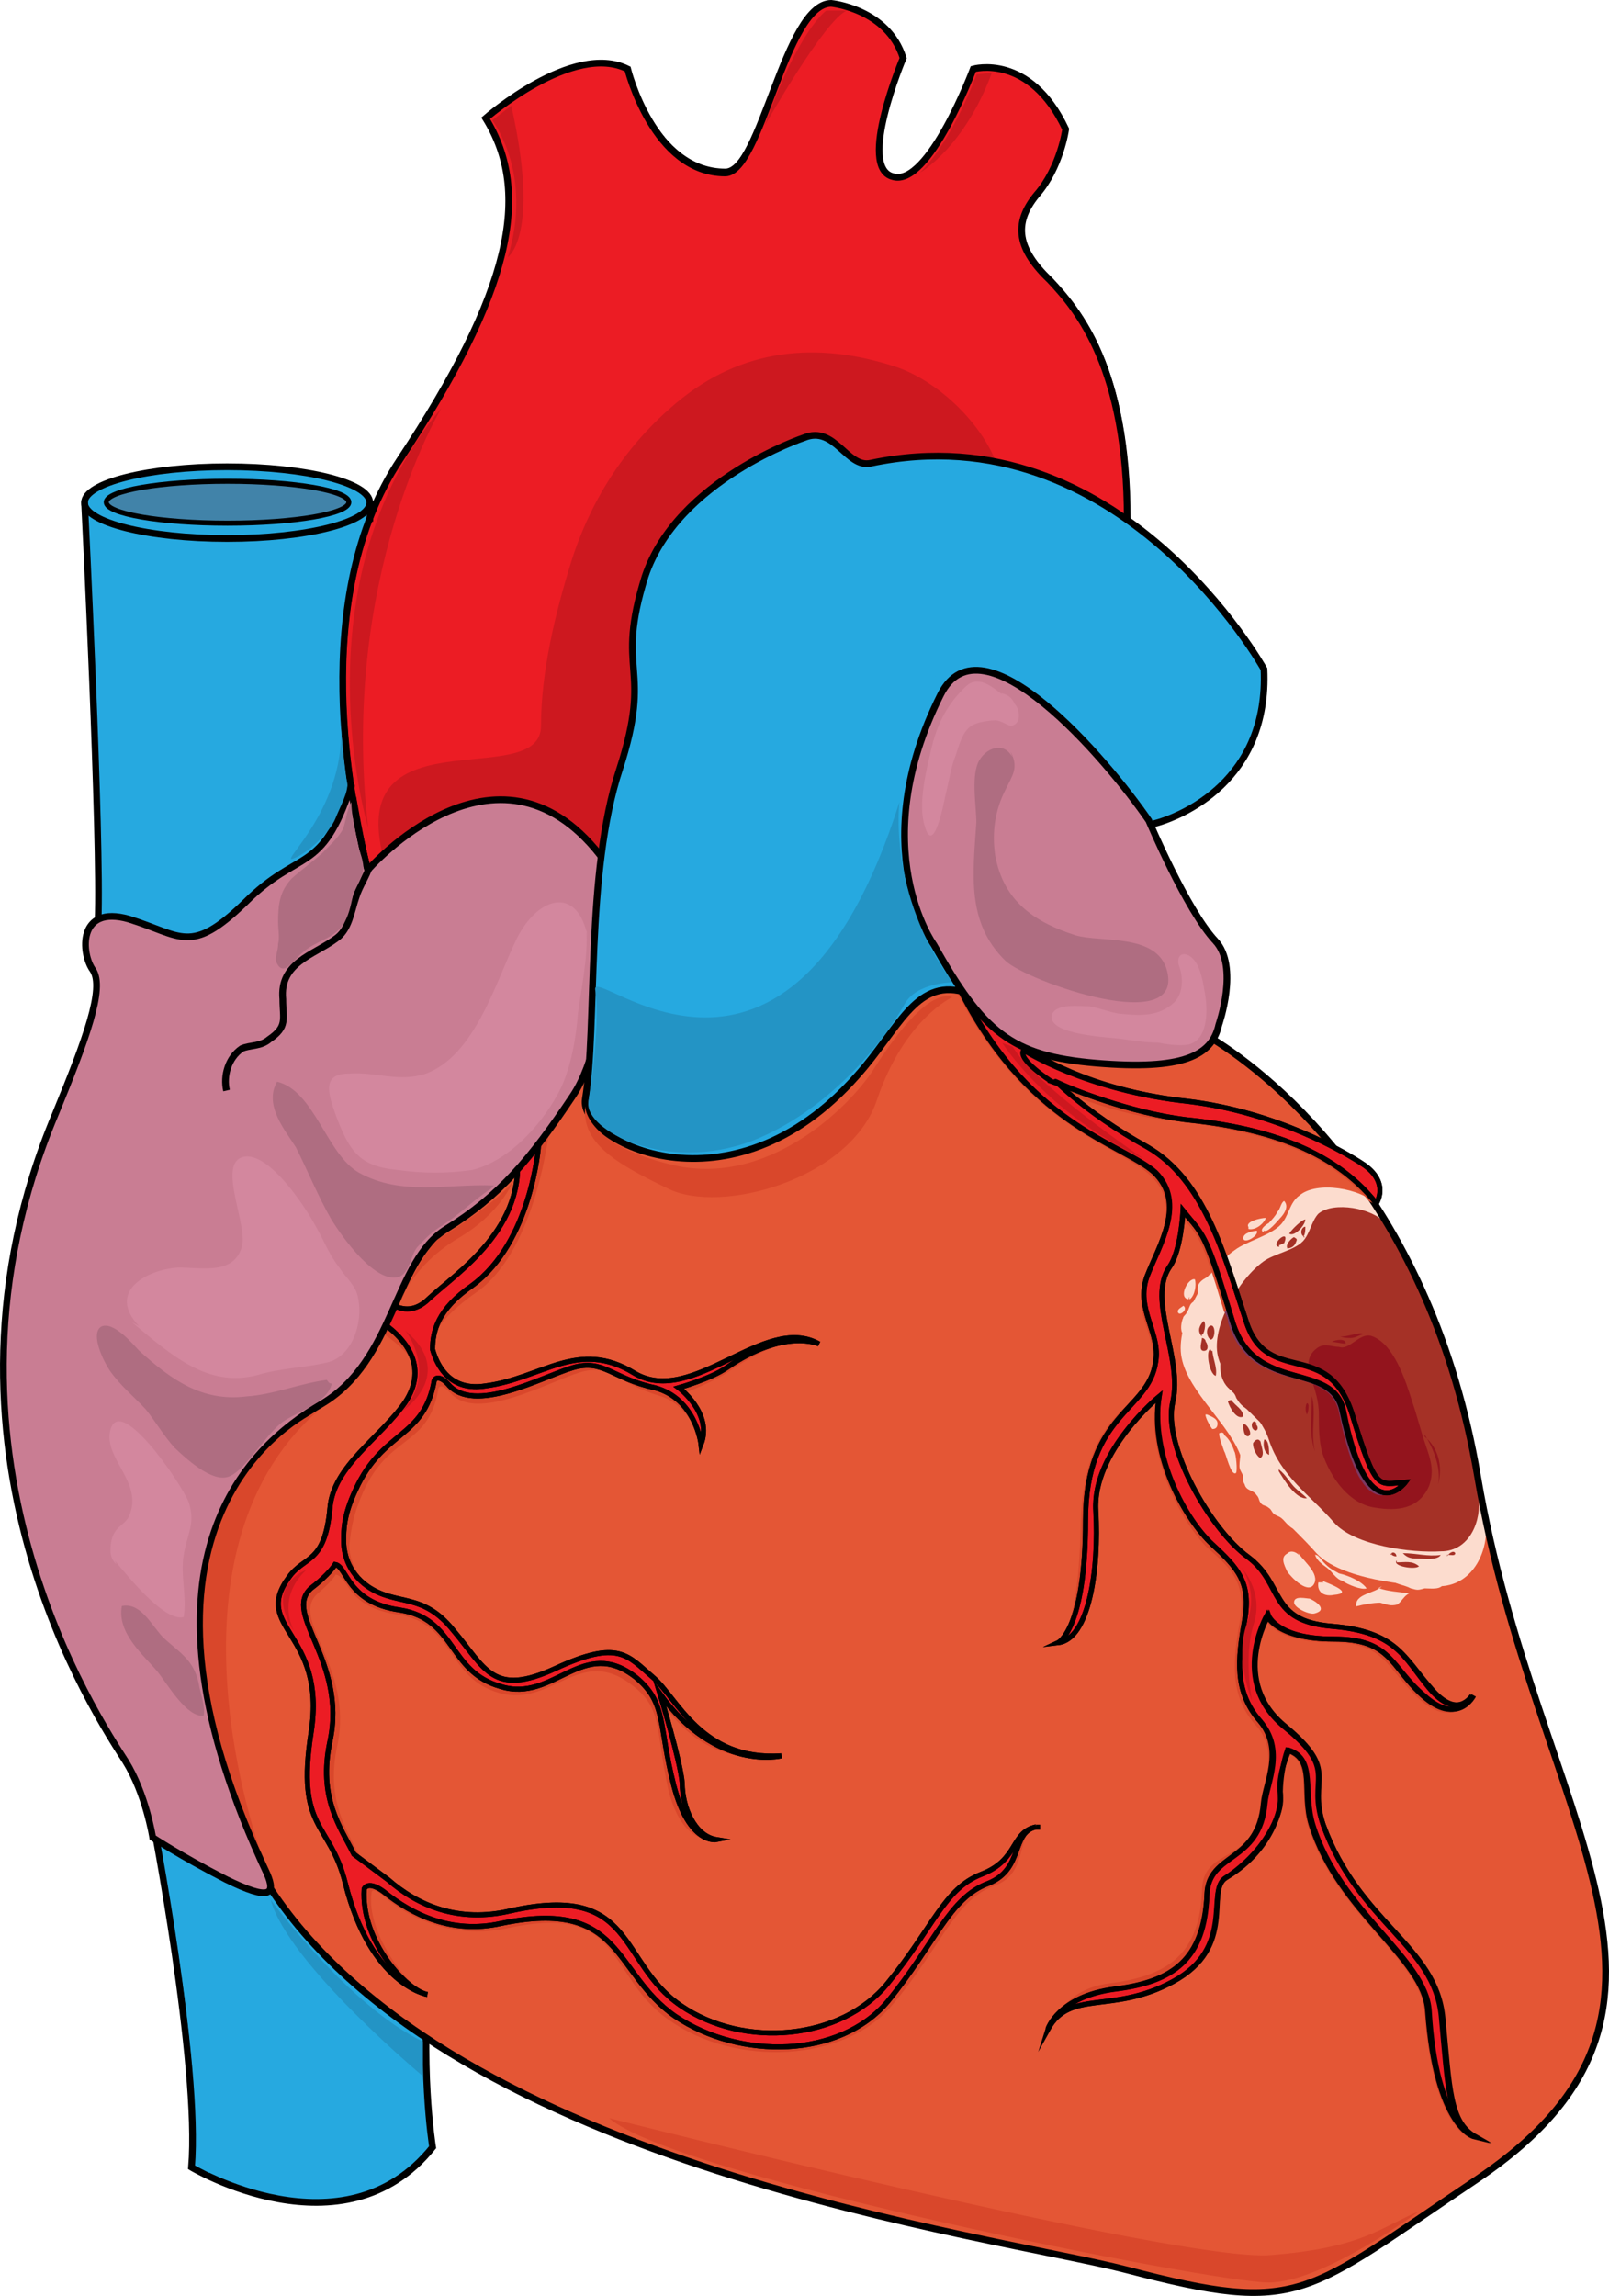 <?xml version="1.0" encoding="utf-8"?>
<!-- Generator: Adobe Illustrator 16.0.0, SVG Export Plug-In . SVG Version: 6.00 Build 0)  -->
<!DOCTYPE svg PUBLIC "-//W3C//DTD SVG 1.1//EN" "http://www.w3.org/Graphics/SVG/1.1/DTD/svg11.dtd">
<svg version="1.1" id="Layer_1" xmlns="http://www.w3.org/2000/svg" xmlns:xlink="http://www.w3.org/1999/xlink" x="0px" y="0px"
	 width="239.603px" height="341.854px" viewBox="0 0 239.603 341.854" enable-background="new 0 0 239.603 341.854"
	 xml:space="preserve">
<g>
	<path fill-rule="evenodd" clip-rule="evenodd" fill="#26A9E0" d="M12.585,74.659c0,0,2.799,54.842,1.781,63.529
		c0,0,17.806,13.031,39.173-14.389c1.526-49.141,1.526-49.141,1.526-49.141H12.585L12.585,74.659L12.585,74.659z"/>
	<path fill-rule="evenodd" clip-rule="evenodd" fill="#EC1C24" stroke="#000000" stroke-width="0.75" stroke-miterlimit="10" d="
		M55.799,132.771c0,0-12.733-39.382,3.819-64.37c16.555-24.987,19.61-39.653,12.734-50.79c0,0,12.988-11.407,21.137-7.333
		c0,0,3.82,15.21,14.517,15.21c5.349,0,8.913-24.987,15.79-24.987c0,0,8.404,0.814,10.695,8.147c0,0-6.876,16.025-1.527,17.654
		c5.348,1.63,11.969-16.024,11.969-16.024s8.404-2.444,13.752,8.963c0,0-0.764,5.704-4.328,9.778
		c-3.566,4.074-2.803,7.876,2.037,12.765c4.838,4.89,13.752,15.481,10.95,45.901c0,0-35.908-24.173-57.556-6.519
		c-21.392,17.654-10.95,56.493-10.95,56.493S76.937,113.759,55.799,132.771L55.799,132.771z"/>
	<path fill-rule="evenodd" clip-rule="evenodd" fill="#CD181F" d="M149.089,71.144c-1.783-7.331-9.171-14.391-15.794-16.563
		c-11.718-3.801-22.927-2.715-32.606,5.431c-7.133,5.974-12.482,13.848-15.539,23.351c-2.547,8.146-4.585,16.834-4.585,24.709
		c0,10.046-30.06-2.444-23.181,20.636c2.547,7.874,35.408,13.032,39.738,6.788c5.859-8.146,9.68-17.106,14.775-25.795
		c3.565-6.245,8.15-11.133,14.265-15.205c4.075-2.715,8.661-3.802,12.991-5.702c4.076-2.172,8.916-4.616,10.954-9.231
		c1.273-2.987,2.038-5.974-0.51-8.146"/>
	<path fill-rule="evenodd" clip-rule="evenodd" fill="#26A9E0" d="M22.665,270.859c0,0,7.13,36.635,5.857,51.832
		c0,0,22.662,13.568,35.902-2.714c0,0-1.782-12.483-0.254-27.951C64.171,292.026,35.143,271.674,22.665,270.859L22.665,270.859z"/>
	<path fill="none" stroke="#000000" stroke-miterlimit="8" d="M22.665,270.62c0,0,7.13,36.617,5.857,52.078
		c0,0,22.662,13.562,35.902-2.984c0,0-2.037-12.477-0.254-27.938C64.171,291.776,35.143,271.434,22.665,270.62L22.665,270.62z"/>
	<path fill-rule="evenodd" clip-rule="evenodd" fill="#E45635" d="M177.035,152.502c0,0,34.104,16.295,43.013,67.352
		c8.654,51.057,38.178,78.758,0,104.286c-26.215,17.381-26.469,20.641-52.43,13.579c-21.125-5.432-110.46-16.295-132.094-64.907
		c-21.379-48.613,15.525-100.213,52.43-118.952C128.168,133.22,177.035,152.502,177.035,152.502L177.035,152.502z"/>
	<path fill-rule="evenodd" clip-rule="evenodd" fill="#D9472B" d="M147.167,279.758c-5.853,1.898-7.125,7.867-14.25,16.276
		c-6.869,8.41-22.391,9.767-31.805,3.256s-5.598-18.176-23.918-14.107c-7.887,1.899-13.994-0.813-18.574-4.611
		c-4.834-3.798-4.834-3.798-4.834-3.798c-2.035-4.069-5.344-8.681-3.563-16.819c2.545-11.937-7.379-18.99-2.799-22.788
		c1.272-1.085,2.291-2.171,2.545-2.713c2.035,0.271,1.526,4.883,9.414,5.968c8.396,1.357,7.125,9.495,15.012,11.666
		c7.889,2.17,11.959-7.325,19.848-1.086c4.579,3.527,3.307,6.782,5.343,15.734c2.29,8.682,7.124,7.054,7.124,7.054
		c-3.308-0.542-5.344-4.069-5.598-7.596s-2.29-12.479-2.29-12.479c7.124,10.58,17.302,7.597,17.302,7.597
		c-11.959,0.813-14.503-7.325-18.319-10.58c-3.816-3.256-4.58-5.969-13.994-1.628c-9.415,4.069-10.941,0.543-15.775-5.154
		c-4.58-5.426-7.888-4.069-12.214-7.054c-3.053-2.17-3.816-5.154-3.816-6.782c0.255-1.627,0.255-3.798,2.035-7.867
		c3.817-8.681,9.67-6.782,11.196-15.191c0-0.271,0-0.271,0-0.271c0.255-0.543,0.763-0.543,1.78,0.543
		c3.817,4.611,14.758-1.628,19.338-2.984c4.326-1.356,5.598,1.627,11.959,3.526c4.58,1.356,6.106,7.054,6.106,7.054
		c1.526-4.612-2.29-7.596-2.29-7.596s4.326-1.628,6.615-3.256c8.651-5.969,13.231-4.069,13.231-4.069
		c-8.396-4.883-17.812,10.309-26.462,5.154s-13.994,0.813-22.137,1.899c-5.343,0.542-8.396-3.256-9.16-5.969
		c0-2.713,2.036-5.426,7.125-8.952c8.65-6.511,10.432-23.873,10.432-23.873c-3.816,3.526-3.816,3.526-3.816,3.526
		c1.527,11.666-9.16,18.447-13.23,22.246c-3.816,3.798-7.379-1.086-7.379-1.086c-1.018,5.154-1.018,5.154-1.018,5.154
		c4.325,2.713,8.142,6.512,4.834,11.395c-3.563,5.426-10.432,9.495-10.941,15.463c-0.763,8.682-3.816,7.324-6.361,10.58
		c-5.598,7.596,5.854,8.139,3.563,22.788c-2.289,14.921,2.799,13.293,5.09,22.788c3.562,15.191,11.195,15.734,11.195,15.734
		c-3.054-0.814-9.16-9.224-8.396-14.921l0,0c0-1.356,2.289,0.813,2.289,0.813c4.071,3.256,10.433,5.969,18.065,4.341
		c17.557-3.798,14.503,7.325,24.173,13.836c9.668,6.782,25.953,6.239,33.076-2.442c7.125-8.409,9.16-15.463,15.013-17.633
		c5.598-1.899,3.054-8.139,6.616-8.952C150.983,272.433,152.51,277.587,147.167,279.758L147.167,279.758z"/>
	<path fill-rule="evenodd" clip-rule="evenodd" fill="#FCDCCE" d="M221.236,226.663c0.509,4.078-1.78,9.244-6.612,9.517
		c-5.088,0-15.007-1.088-18.568-4.894c-4.323-4.895-9.156-8.157-11.191-14.139c-1.525-4.895-7.885-9.788-8.901-14.954
		c-1.018-4.895,3.561-13.051,7.885-16.042c1.78-1.359,5.341-2.175,6.867-3.807c1.271-1.359,1.271-3.263,2.798-4.35
		c2.543-2.176,9.156-1.088,11.445,1.359C204.958,179.354,217.676,198.114,221.236,226.663L221.236,226.663z"/>
	<path fill-rule="evenodd" clip-rule="evenodd" fill="#A53126" d="M220.158,222.837c0.507,3.532-1.269,8.15-5.579,8.15
		c-4.311,0.272-12.933-0.814-15.976-4.347c-3.55-4.075-7.861-6.793-9.636-12.228c-1.269-4.075-6.594-8.15-7.608-12.498
		s3.043-11.412,6.847-14.129c1.521-1.087,4.564-1.631,5.833-2.989c1.015-1.087,1.268-2.988,2.282-4.075
		c2.282-1.902,8.114-0.815,9.89,1.358C206.211,182.08,217.115,198.383,220.158,222.837L220.158,222.837z"/>
	<path fill-rule="evenodd" clip-rule="evenodd" fill="#EC1C24" stroke="#000000" stroke-width="0.75" stroke-miterlimit="10" d="
		M146.157,279.065c-5.603,2.171-7.131,7.868-14.006,16.279c-6.875,8.41-21.39,9.767-30.812,3.256
		c-9.421-6.512-6.62-18.179-25.209-14.109c-7.894,1.899-14.005-0.813-18.335-4.611c-5.092-3.799-5.092-3.799-5.092-3.799
		c-2.037-4.07-5.348-8.411-3.565-16.821c2.546-11.938-7.13-18.992-2.801-22.791c1.782-1.356,3.056-2.713,3.565-3.526
		c1.781,0.271,1.781,5.697,9.676,6.782c8.402,1.356,7.13,9.225,15.023,11.396c7.895,2.441,12.223-7.597,20.117-1.356
		c4.583,3.798,3.311,7.054,5.602,16.007c2.292,8.954,6.366,8.14,6.366,8.14c-3.311-0.542-5.093-4.884-5.093-8.41
		c-0.255-3.256-3.311-13.295-3.311-13.295c8.403,11.667,18.08,9.225,18.08,9.225c-11.969,0.814-15.533-8.682-19.099-11.666
		c-3.819-3.256-5.093-5.698-14.515-1.356c-9.422,4.341-10.439,0-15.278-5.698c-4.583-5.697-8.403-3.526-12.731-6.511
		c-3.057-2.171-3.565-5.155-3.565-6.783s0-3.799,1.782-7.597c4.074-8.954,10.186-7.597,11.714-16.279l0,0
		c0.255-0.542,1.019-0.542,2.037,0.543c3.819,4.612,14.005-1.085,18.589-2.442c4.584-1.356,5.856,1.628,12.223,2.984
		c6.111,1.628,6.875,8.411,6.875,8.411c1.783-4.612-3.311-8.411-3.311-8.411s4.838-1.356,7.131-2.984
		c8.657-5.969,13.75-3.527,13.75-3.527c-8.148-4.611-18.844,9.496-27.501,4.342c-8.403-5.155-13.751,0.813-22.153,1.898
		c-5.094,0.814-7.131-2.713-7.895-5.426c0-2.713,0.764-5.969,5.857-9.496c8.912-6.512,9.931-20.891,9.931-20.891
		c-3.311,0.542-3.311,0.542-3.311,0.542c1.782,11.667-8.913,18.449-12.987,22.248c-4.074,4.069-7.639-1.085-7.639-1.085
		c-0.254,4.069-0.254,4.069-0.254,4.069c4.328,2.713,7.893,7.054,4.328,12.48c-3.819,5.427-10.695,9.496-11.204,15.736
		c-0.764,8.411-3.819,7.054-6.111,10.31c-5.603,7.598,5.603,8.14,3.311,23.063c-2.292,14.65,2.801,13.294,5.093,22.519
		c3.819,15.194,12.223,16.55,12.223,16.55c-3.056-0.542-9.932-7.867-9.422-15.735l0,0c0.764-1.356,3.056,0.542,3.056,0.542
		c4.074,3.256,9.931,6.24,17.315,4.612c18.334-3.798,16.552,7.326,25.974,13.837c9.677,6.512,24.445,6.24,31.575-2.17
		c7.13-8.682,9.167-15.465,15.023-17.636c5.348-2.171,3.311-7.597,7.131-8.411C150.485,272.825,151.759,276.896,146.157,279.065
		L146.157,279.065z"/>
	<path fill-rule="evenodd" clip-rule="evenodd" fill="#93141D" d="M199.429,200.555c-1.012,0-2.022-0.544-3.033,0
		c-1.771,1.087-1.771,2.718-1.265,4.349c0.759,2.175,1.265,3.807,1.265,5.709s0,3.806,0.505,5.709
		c1.265,3.805,4.045,7.611,7.837,8.154c3.286,0.544,6.572,0.272,8.09-3.262c0.758-2.175,0.252-3.806-0.506-5.98
		s-1.264-4.35-2.022-6.523c-1.011-3.263-2.78-8.699-6.067-9.787C202.462,198.38,200.945,201.098,199.429,200.555"/>
	<path fill="none" stroke="#000000" stroke-width="0.75" stroke-miterlimit="8" d="M154.306,272.06c0,0,0.3,0,0.6,0
		C154.605,272.06,154.306,272.06,154.306,272.06L154.306,272.06z"/>
	<path fill="none" stroke="#000000" stroke-width="0.75" stroke-miterlimit="8" d="M146.157,279.065
		c-5.603,2.171-7.131,7.868-14.006,16.279c-6.875,8.41-21.39,9.767-30.812,3.256c-9.421-6.512-6.62-18.179-25.209-14.109
		c-7.894,1.899-14.005-0.813-18.335-4.611c-5.092-3.799-5.092-3.799-5.092-3.799c-2.037-4.07-5.348-8.411-3.565-16.821
		c2.546-11.938-7.13-18.992-2.801-22.791c1.782-1.356,3.056-2.713,3.565-3.526c1.781,0.271,1.781,5.697,9.676,6.782
		c8.402,1.356,7.13,9.225,15.023,11.396c7.895,2.441,12.223-7.597,20.117-1.356c4.583,3.798,3.311,7.054,5.602,16.007
		c2.292,8.954,6.366,8.14,6.366,8.14c-3.311-0.542-5.093-4.884-5.093-8.41c-0.255-3.256-3.311-13.295-3.311-13.295
		c8.403,11.667,18.08,9.225,18.08,9.225c-11.969,0.814-15.533-8.682-19.099-11.666c-3.819-3.256-5.093-5.698-14.515-1.356
		c-9.422,4.341-10.439,0-15.278-5.698c-4.583-5.697-8.403-3.526-12.731-6.511c-3.057-2.171-3.565-5.155-3.565-6.783
		s0-3.799,1.782-7.597c4.074-8.954,10.186-7.597,11.714-16.279l0,0c0.255-0.542,1.019-0.542,2.037,0.543
		c3.819,4.612,14.005-1.085,18.589-2.442c4.584-1.356,5.856,1.628,12.223,2.984c6.111,1.628,6.875,8.411,6.875,8.411
		c1.783-4.612-3.311-8.411-3.311-8.411s4.838-1.356,7.131-2.984c8.657-5.969,13.75-3.527,13.75-3.527
		c-8.148-4.611-18.844,9.496-27.501,4.342c-8.403-5.155-13.751,0.813-22.153,1.898c-5.094,0.814-7.131-2.713-7.895-5.426
		c0-2.713,0.764-5.969,5.857-9.496c8.912-6.512,9.931-20.891,9.931-20.891c-3.311,0.542-3.311,0.542-3.311,0.542
		c1.782,11.667-8.913,18.449-12.987,22.248c-4.074,4.069-7.639-1.085-7.639-1.085c-0.254,4.069-0.254,4.069-0.254,4.069
		c4.328,2.713,7.893,7.054,4.328,12.48c-3.819,5.427-10.695,9.496-11.204,15.736c-0.764,8.411-3.819,7.054-6.111,10.31
		c-5.603,7.598,5.603,8.14,3.311,23.063c-2.292,14.65,2.801,13.294,5.093,22.519c3.819,15.194,12.223,16.55,12.223,16.55
		c-3.056-0.542-9.932-7.867-9.422-15.735l0,0c0.764-1.356,3.056,0.542,3.056,0.542c4.074,3.256,9.931,6.24,17.315,4.612
		c18.334-3.798,16.552,7.326,25.974,13.837c9.677,6.512,24.445,6.24,31.575-2.17c7.13-8.682,9.167-15.465,15.023-17.636
		c5.348-2.171,3.311-7.597,7.131-8.411C150.485,272.825,151.759,276.896,146.157,279.065L146.157,279.065z"/>
	<path fill-rule="evenodd" clip-rule="evenodd" fill="#D9472B" d="M183.843,193.526c-2.801-8.957-6.111-18.185-13.496-22.256
		c-18.845-10.586-21.9-21.171-21.9-21.171c-6.621-3.8-6.621-3.8-6.621-3.8c10.186,21.441,24.701,24.156,29.54,28.771
		s0.764,10.585-1.019,15.471c-1.783,4.886,1.782,7.871,1.273,12.485c-1.02,7.328-10.187,5.971-10.695,23.885
		c-0.256,16.014-3.311,17.643-3.311,17.643c4.583-0.543,5.348-10.586,4.838-19.271c-0.51-8.957,9.677-17.1,9.677-17.1
		c-1.528,8.957,4.075,18.729,7.64,22.257c3.82,3.257,5.857,5.429,4.838,11.128c-1.018,5.7-1.527,10.857,2.293,15.2
		c3.819,4.071,1.018,8.956,0.764,11.942c-0.764,8.957-8.404,6.242-8.658,12.485c-0.255,9.771-5.094,13.028-13.752,14.113
		c-6.875,0.814-8.658,6.243-8.658,6.243c3.311-6.243,8.404-2.172,17.571-7.057c9.423-4.886,4.839-12.486,7.64-14.386
		c6.111-3.8,9.677-12.757,8.658-15.471s0.764-3.8,0.764-3.8c4.33,1.357,2.037,6.242,3.565,11.128
		c4.075,13.028,16.808,19.813,17.316,27.685c1.273,17.371,6.876,18.729,6.876,18.729c-3.82-2.172-3.82-7.057-4.838-17.643
		c-1.02-10.856-12.225-14.113-17.572-28.771c-2.546-7.057,2.547-7.871-5.856-14.386c-8.403-6.785-2.546-16.827-2.546-16.827
		s1.272,3.8,9.931,3.8c8.403,0,8.149,3.8,13.242,8.414c5.093,4.613,7.385,0,7.385,0s-2.292,3.8-6.366-1.086s-5.094-8.686-14.516-9.5
		c-9.676-0.814-7.13-6.242-12.732-10.042c-5.602-4.071-12.479-16.828-10.95-23.343c1.528-6.242-4.074-14.928-0.509-20.085
		c1.527-2.442,2.037-8.143,2.037-8.143c2.801,3.528,3.056,2.715,6.621,14.657"/>
	<path fill-rule="evenodd" clip-rule="evenodd" fill="#7B3761" d="M182.386,195.366c0.254,0.544,0.508,1.089,0.508,1.634
		c3.556,11.164,14.984,5.718,16.508,13.343c3.557,18.517,9.145,10.62,9.145,10.62c-4.064,0.272-4.318,1.634-7.62-10.075
		c-3.556-11.438-12.699-3.813-16.001-13.888c-0.254-1.09-0.762-2.179-1.016-3.54"/>
	<path fill-rule="evenodd" clip-rule="evenodd" fill="#EC1C24" stroke="#000000" stroke-width="0.75" stroke-miterlimit="10" d="
		M142.306,146.06c10.186,21.442,24.701,24.156,29.539,28.499c4.839,4.614,0.764,10.856-1.019,15.471
		c-1.782,4.886,2.038,8.414,1.273,12.757c-1.019,7.328-10.44,7.6-10.44,23.613c0,16.285-4.074,18.186-4.074,18.186
		c4.583-0.543,6.111-10.857,5.602-19.813c-0.509-8.686,9.422-16.828,9.422-16.828c-1.527,8.957,4.075,18.456,7.895,21.985
		c3.82,3.527,5.857,5.699,4.839,11.399c-1.019,5.699-1.528,10.585,2.292,14.928c3.564,4.343,0.764,9.229,0.51,12.214
		c-0.765,8.957-8.149,7.328-8.404,13.571c-0.51,9.771-5.093,13.028-13.751,14.113c-8.403,1.086-9.932,5.972-9.932,5.972
		c3.311-5.972,9.422-2.172,18.59-7.057c9.422-5.157,4.839-13.571,7.894-15.472c6.112-4.071,8.149-9.499,8.149-11.399
		c-0.255-4.071,1.019-7.6,1.019-7.6c4.329,1.357,2.037,6.242,3.565,11.128c4.074,13.028,16.807,19.813,17.316,27.685
		c1.272,17.371,6.876,18.729,6.876,18.729c-3.82-2.172-3.82-7.057-4.839-17.914c-1.019-10.585-12.224-13.842-17.571-28.499
		c-2.547-7.057,2.547-7.871-5.857-14.656c-8.148-6.786-2.546-16.557-2.546-16.557s1.272,3.528,9.931,3.528s8.404,4.071,13.242,8.414
		c5.094,4.614,7.385,0,7.385,0s-2.291,3.8-6.365-1.086c-3.82-4.613-4.839-8.414-14.516-9.229
		c-9.677-0.813-7.131-6.242-12.479-10.313c-5.602-4.071-12.732-16.557-11.204-23.07c1.528-6.515-3.82-15.2-0.51-20.085
		c1.782-2.443,2.038-8.414,2.038-8.414c3.055,3.8,3.055,2.714,7.385,16.557c3.311,10.856,14.77,5.699,16.297,13.299
		c3.82,18.186,9.423,10.586,9.423,10.586c-4.075,0.271-4.329,1.628-7.895-10.043s-12.732-4.071-15.788-13.842
		c-3.311-10.043-6.367-21.171-14.771-26.057c-18.589-10.314-21.899-21.171-21.899-21.171L142.306,146.06L142.306,146.06
		L142.306,146.06z"/>
	<path fill="none" stroke="#000000" stroke-width="0.75" stroke-miterlimit="8" d="M142.546,146.06
		c9.931,21.442,24.701,24.156,29.539,28.499c4.584,4.614,0.51,10.856-1.273,15.471c-1.782,4.886,2.037,8.414,1.273,12.757
		c-1.019,7.328-10.44,7.6-10.44,23.613c0,16.285-4.075,18.186-4.075,18.186c4.584-0.543,6.112-10.857,5.604-19.542
		c-0.51-8.957,9.422-17.1,9.422-17.1c-1.273,8.957,4.074,18.456,7.895,21.985c3.819,3.527,5.856,5.699,4.838,11.399
		c-1.019,5.699-1.527,10.585,2.292,14.928s1.019,9.229,0.764,12.214c-0.764,8.957-8.403,7.328-8.658,13.571
		c-0.255,9.771-5.093,13.028-13.497,14.113c-8.658,1.086-10.186,5.972-10.186,5.972c3.311-5.972,9.677-2.172,18.59-7.057
		c9.677-5.157,4.838-13.571,7.895-15.472c6.111-3.528,8.403-9.499,8.148-12.485c-0.51-2.714,1.273-6.514,1.273-6.514
		c4.074,1.357,2.037,6.242,3.564,11.128c4.075,13.028,16.808,19.813,17.316,27.685c1.02,17.371,6.876,18.729,6.876,18.729
		c-3.819-2.172-3.819-7.057-4.839-17.643c-1.018-10.856-12.478-14.113-17.825-28.771c-2.292-7.057,2.547-7.871-5.603-14.656
		c-8.403-6.786-2.547-16.557-2.547-16.557s1.273,3.528,9.678,3.528c8.658,0,8.403,4.071,13.496,8.414c5.094,4.614,7.385,0,7.385,0
		s-2.291,3.8-6.366-1.086c-4.074-4.613-5.093-8.414-14.77-9.229c-9.423-0.813-6.876-6.242-12.478-10.313
		c-5.604-4.071-12.733-16.557-11.205-23.07c1.527-6.515-3.82-15.2-0.51-20.085c1.783-2.443,2.037-8.414,2.037-8.414
		c3.057,3.8,3.311,2.714,7.385,16.557c3.311,10.856,15.025,5.699,16.553,13.299c3.565,18.186,9.168,10.586,9.168,10.586
		c-4.074,0.271-4.329,1.628-7.895-10.043c-3.564-11.399-12.479-4.071-15.789-13.842c-3.311-10.043-6.111-21.171-14.77-26.057
		c-18.59-10.314-21.9-21.171-21.9-21.171L142.546,146.06L142.546,146.06L142.546,146.06z"/>
	<path fill-rule="evenodd" clip-rule="evenodd" fill="#C97D93" d="M54.786,129.519c0,0,19.075-21.979,34.59-2.171
		c1.781,2.442,2.289,26.32-4.069,35.817s-10.937,14.924-18.821,19.809c-7.885,4.884-7.63,19.537-18.566,26.049
		c-11.191,6.512-29.758,23.879-8.139,70.007c1.271,2.985,0.508,4.07-6.105,0.814c-6.867-3.528-10.936-6.241-10.936-6.241
		s-0.51-5.698-4.07-11.396c-3.814-5.97-31.283-46.672-10.428-96.327c4.578-11.126,7.376-18.724,5.596-21.437
		c-1.781-2.442-2.289-9.769,5.341-7.598c7.885,2.442,9.156,5.427,17.296-2.442c8.139-8.14,11.445-4.069,15.769-17.366
		C52.242,117.036,54.022,127.348,54.786,129.519L54.786,129.519z"/>
	<path fill-rule="evenodd" clip-rule="evenodd" fill="#26A9E0" d="M12.585,74.72c0-3.016,9.51-5.46,21.24-5.46
		s21.24,2.444,21.24,5.46s-9.51,5.46-21.24,5.46S12.585,77.735,12.585,74.72L12.585,74.72z"/>
	<path fill-rule="evenodd" clip-rule="evenodd" fill="#4183A9" d="M15.825,74.78c0-1.724,8.086-3.121,18.061-3.121
		c9.974,0,18.06,1.397,18.06,3.121c0,1.723-8.086,3.119-18.06,3.119C23.911,77.899,15.825,76.503,15.825,74.78L15.825,74.78z"/>
	<line fill="none" stroke="#000000" stroke-miterlimit="8" x1="55.065" y1="77.659" x2="55.185" y2="74.659"/>
	<path fill="none" stroke="#000000" stroke-miterlimit="8" d="M12.585,74.659c0,0,2.521,50.561,2.016,62.521"/>
	<path fill="none" stroke="#000000" stroke-miterlimit="8" d="M12.585,74.84c0-2.949,9.51-5.34,21.24-5.34s21.24,2.391,21.24,5.34
		s-9.51,5.34-21.24,5.34S12.585,77.789,12.585,74.84L12.585,74.84z"/>
	<path fill="none" stroke="#000000" stroke-width="0.75" stroke-miterlimit="8" d="M15.825,74.78c0-1.724,8.086-3.121,18.061-3.121
		c9.974,0,18.06,1.397,18.06,3.121c0,1.723-8.086,3.119-18.06,3.119C23.911,77.899,15.825,76.503,15.825,74.78L15.825,74.78z"/>
	<path fill="none" stroke="#000000" stroke-miterlimit="8" d="M54.743,129.5c-2.549-10.049-8.918-40.466,4.84-61.105
		c16.561-24.985,19.619-39.65,12.739-50.785c0,0,12.994-11.406,21.147-7.333c0,0,3.821,15.48,14.521,15.48
		c5.352,0,8.918-25.257,15.797-25.257c0,0,8.408,0.814,10.701,8.147c0,0-6.879,16.295-1.529,17.652
		c5.351,1.629,11.975-16.023,11.975-16.023s8.408-2.444,13.759,8.963c0,0-0.765,5.703-4.331,9.776
		c-3.567,4.345-2.803,8.147,2.037,12.765c4.077,4.345,11.466,13.035,11.466,35.576"/>
	<path fill="none" stroke="#000000" stroke-miterlimit="8" d="M54.786,129.519c0,0,19.075-21.979,34.59-2.171
		c1.781,2.442,2.289,26.32-4.069,35.817s-10.937,14.924-18.821,19.809c-7.885,4.884-7.63,19.537-18.566,26.049
		c-11.191,6.512-29.758,23.879-8.139,70.007c1.271,2.985,0.508,4.07-6.105,0.814c-6.867-3.528-10.936-6.241-10.936-6.241
		s-1.018-6.512-4.07-11.396c-3.814-5.97-31.283-46.672-10.428-96.327c4.578-11.126,7.376-18.724,5.596-21.437
		c-1.781-2.442-2.289-9.769,5.341-7.598c7.885,2.442,9.156,5.427,17.296-2.442c8.139-8.14,11.445-4.069,15.769-17.366
		C52.242,117.036,54.022,127.348,54.786,129.519L54.786,129.519z"/>
	<path fill="none" stroke="#000000" stroke-miterlimit="8" d="M180.579,154.7c9.164,5.702,32.586,24.438,39.459,65.17
		c8.656,51.05,38.188,78.747,0,104.544c-25.967,17.379-26.222,20.366-52.188,13.577c-19.857-5.159-100.05-15.207-127.544-56.752"/>
	<path fill-rule="evenodd" clip-rule="evenodd" fill="#26A9E0" d="M119.747,65.17c0,0-18.838,6.241-23.674,20.622
		c-4.582,14.653,1.272,13.025-3.818,28.764c-5.092,15.467-3.31,38.261-5.092,49.115c-1.018,6.24,21.638,17.908,40.475-3.528
		c6.109-6.783,8.654-14.382,15.782-12.481c0,0-17.563-19.538-1.527-43.417c8.146-12.21,28.256,18.995,28.256,18.995
		s18.837-3.527,18.073-23.607c0,0-21.383-38.532-58.548-30.663C126.11,69.783,124.329,63.271,119.747,65.17L119.747,65.17z"/>
	<path fill="none" stroke="#000000" stroke-miterlimit="8" d="M171.676,122.696c4.327-1.086,17.31-6.513,16.546-23.064
		c0,0-21.383-38.532-58.548-30.663c-3.563,0.814-5.345-5.698-9.927-3.799c0,0-18.838,6.241-23.674,20.622
		c-4.582,14.653,1.272,13.025-3.818,28.764c-5.092,15.467-3.31,38.261-5.092,49.115c-1.018,6.24,21.638,17.908,40.475-3.528
		c6.109-6.783,8.654-14.382,15.782-12.481"/>
	<path fill-rule="evenodd" clip-rule="evenodd" fill="#C97D93" d="M181.495,152.591c-1.017,4.616-5.338,6.789-18.301,5.703
		c-12.709-1.087-16.776-4.617-24.147-17.651c0,0-10.422-14.393,1.017-37.203c6.101-12.22,24.656,9.505,31.01,18.737
		c0,0,5.592,13.307,9.914,17.923C184.546,143.901,181.495,152.591,181.495,152.591L181.495,152.591z"/>
	<path fill="none" stroke="#000000" stroke-miterlimit="8" d="M181.495,152.591c-1.017,4.616-5.338,6.789-18.301,5.703
		c-12.709-1.087-16.776-4.617-24.147-17.651c0,0-10.422-14.393,1.017-37.203c6.101-12.22,24.656,9.505,31.01,18.737
		c0,0,5.592,13.307,9.914,17.923C184.546,143.901,181.495,152.591,181.495,152.591L181.495,152.591z"/>
	<path fill="none" stroke="#000000" stroke-miterlimit="8" d="M55.065,128.899c-0.508,1.633-1.523,2.994-2.031,4.627
		c-0.762,2.178-1.017,4.9-3.048,6.261c-3.302,2.45-8.381,3.539-7.872,8.983c0,2.994,0.762,4.082-2.032,5.988
		c-1.271,1.088-2.794,0.816-4.063,1.36c-2.031,1.361-2.793,4.083-2.285,6.261"/>
	<path fill-rule="evenodd" clip-rule="evenodd" fill="#CD181F" d="M45.585,233.78c0,0-6.359,2.146-1.78,9.119
		C43.805,242.899,41.006,238.071,45.585,233.78L45.585,233.78z"/>
	<path fill-rule="evenodd" clip-rule="evenodd" fill="#CD181F" d="M60.383,198.14c0,0,4.916,6.272-0.518,12
		C59.865,210.14,68.146,204.685,60.383,198.14L60.383,198.14z"/>
	<path fill-rule="evenodd" clip-rule="evenodd" fill="#CD181F" d="M149.265,155.3c0,0,6.617,10.529,21.121,17.279
		c0,0-16.031-10.8-19.594-16.739L149.265,155.3L149.265,155.3L149.265,155.3z"/>
	<path fill-rule="evenodd" clip-rule="evenodd" fill="#CD181F" d="M184.87,233.42c0,0,2.611,3.255,0.783,8.408
		s0.783,11.392,0.783,11.392s-1.306-6.51,0.262-11.392C188.265,236.946,184.87,233.42,184.87,233.42L184.87,233.42z"/>
	<path fill-rule="evenodd" clip-rule="evenodd" fill="#AF6D81" d="M150.744,112.736c-1.274-2.437-4.076-1.354-5.096,0.812
		c-1.019,2.438-0.255,6.498-0.255,8.935c-0.51,7.581-1.528,14.891,4.332,20.575c3.057,2.979,27.26,11.642,23.947,1.084
		c-1.783-5.145-9.681-3.791-13.502-4.874c-5.86-1.895-10.701-4.873-11.975-11.912c-0.51-3.52,0-6.769,1.529-9.746
		c1.019-2.166,2.037-3.249,0.764-5.686"/>
	<path fill-rule="evenodd" clip-rule="evenodd" fill="#D3879E" d="M175.51,143.63c0.766,1.89,0.766,4.59-1.021,5.939
		c-2.298,1.891-5.106,1.62-7.915,1.351c-1.531-0.271-2.809-0.81-4.34-1.08c-1.277,0-5.107-0.54-5.617,1.35
		c-0.511,2.97,8.681,3.24,10.468,3.511c1.787,0.27,3.574,0.539,5.362,0.539c1.275,0.271,3.318,0.541,4.596,0.271
		c3.063-0.81,2.809-5.67,2.297-8.101c-0.255-1.619-0.766-4.319-2.297-5.129C176.021,141.739,175.255,142.28,175.51,143.63
		L175.51,143.63"/>
	<path fill-rule="evenodd" clip-rule="evenodd" fill="#D3879E" d="M149.308,103.467c-1.032-0.813-2.064-1.626-3.096-1.896
		c-1.549-0.271-2.064,0.271-3.097,1.354c-2.321,2.438-3.612,5.148-4.386,8.399c-0.774,3.251-2.064,8.398-1.032,11.649
		c1.29,4.605,2.838-3.251,3.097-4.605c0.516-1.896,0.773-4.064,1.547-5.961c0.517-1.625,1.032-3.521,2.322-4.334
		c0.774-0.542,2.58-0.813,3.612-0.813c0.774,0,1.806,0.813,2.321,0.813c1.549-0.271,1.291-2.438,0.517-3.252
		c-0.517-1.084-1.032-1.354-2.063-1.625"/>
	<path fill-rule="evenodd" clip-rule="evenodd" fill="#AF6D81" d="M73.546,176.511c-6.865-0.271-13.729,1.626-20.084-1.897
		c-4.83-2.711-6.609-12.198-12.203-13.554c-2.033,3.523,1.271,7.318,2.797,9.759c1.779,3.523,3.305,7.318,5.338,10.843
		c1.525,2.439,6.61,9.759,10.17,8.403c1.525-0.813,1.525-2.981,2.542-4.337c1.017-1.085,2.034-2.169,3.305-2.982
		c3.051-1.897,5.085-4.066,7.626-5.692"/>
	<path fill-rule="evenodd" clip-rule="evenodd" fill="#AF6D81" d="M48.662,205.458c-4.069,0.548-7.886,2.189-11.955,2.464
		c-6.614,0.821-11.192-2.464-16.025-6.843c-1.017-1.095-3.815-4.379-5.596-3.559c-1.78,1.096,0.509,5.475,1.271,6.569
		c1.526,2.189,3.562,3.832,5.342,5.748c1.526,1.916,2.798,4.105,4.324,5.747c2.29,2.19,6.104,5.475,8.394,4.106
		c2.29-1.095,5.342-6.296,7.632-7.938c2.289-1.643,6.613-2.737,7.376-5.748C48.917,206.006,48.917,205.732,48.662,205.458"/>
	<path fill-rule="evenodd" clip-rule="evenodd" fill="#AF6D81" d="M29.569,250.564c-0.762-3.541-3.045-4.631-5.33-6.81
		c-1.777-1.906-3.301-5.176-6.092-4.631c-0.762,4.086,3.299,7.354,5.33,9.807c1.523,1.906,4.315,6.809,6.854,6.537
		C30.585,253.833,29.823,252.198,29.569,250.564"/>
	<path fill-rule="evenodd" clip-rule="evenodd" fill="#AF6D81" d="M52.328,119.42c0,1.896,0.508,3.793,0.762,5.418
		c0.254,1.626,1.016,2.98,1.016,4.335c0,1.355-1.016,2.709-1.523,4.064c-0.254,1.084-0.507,2.709-1.269,4.063
		c-1.27,2.438-4.316,2.71-6.347,4.606c-1.016,0.813-2.792,3.793-3.808,1.354c-0.254-0.813,0.254-1.625,0.254-2.709
		c0.254-1.084,0-2.167,0-3.251c0-2.709,0.254-4.605,2.031-6.502c1.522-1.354,3.045-2.438,4.568-3.793
		c1.016-1.084,2.285-2.168,3.047-3.522C51.567,122.129,51.567,120.774,52.328,119.42"/>
	<path fill-rule="evenodd" clip-rule="evenodd" fill="#D3879E" d="M87.331,138.459c0.254,4.062-0.762,8.664-1.27,12.454
		c-0.253,3.521-1.015,7.853-2.537,11.102c-2.539,5.145-7.616,10.83-13.201,12.184c-3.553,0.541-7.361,0.541-11.169,0
		c-5.585-0.541-7.107-2.707-9.138-8.123c-1.27-3.52-2.031-6.227,2.03-6.227c4.062-0.271,7.361,1.354,11.423,0
		c7.107-2.708,10.154-12.996,13.2-19.494c3.046-6.769,9.392-8.935,10.915-0.541"/>
	<path fill-rule="evenodd" clip-rule="evenodd" fill="#D3879E" d="M19.653,196.883c5.869,4.889,11.229,9.776,18.629,7.876
		c3.573-1.087,7.146-1.087,10.464-1.901c3.573-0.814,5.359-5.703,4.594-9.505c-0.255-1.901-1.786-2.988-2.808-4.617
		c-1.531-1.901-2.297-4.074-3.572-6.246c-1.276-2.444-7.401-11.949-11.229-10.049c-3.063,1.63,1.275,10.32,0.254,13.308
		c-1.275,4.073-5.869,2.987-9.441,2.987c-4.594,0.271-10.719,3.53-5.87,8.69"/>
	<path fill-rule="evenodd" clip-rule="evenodd" fill="#D3879E" d="M17.106,232.376c1.793,2.166,7.428,9.203,10.246,8.392
		c0.512-2.978-0.513-6.226,0-9.204c0.512-3.248,1.793-4.602,0.768-7.85c-1.023-2.707-10.758-17.055-11.783-10.287
		c-0.512,4.061,5.123,7.58,2.818,12.452c-0.769,1.354-2.049,1.354-2.562,3.52c-0.257,1.354-0.257,2.707,0.769,3.519"/>
	<path fill-rule="evenodd" clip-rule="evenodd" fill="#D9472B" d="M211.306,329.252c0,0-14.248,10.607-22.391,10.607
		c-8.396,0-88.287-15.775-98.21-24.479c0,0,84.979,21.488,98.465,20.399C202.909,334.691,205.453,331.7,211.306,329.252
		L211.306,329.252z"/>
	<path fill-rule="evenodd" clip-rule="evenodd" fill="#D9472B" d="M87.134,164.722c0,0,0,5.961,13.991,8.941
		c14.245,2.71,26.2-9.754,29.253-14.902c3.307-5.148,8.141-11.381,11.447-10.297c0,0-7.123,3.251-11.192,15.174
		c-3.815,11.923-23.403,17.342-31.288,13.277C91.458,173.122,86.625,170.141,87.134,164.722L87.134,164.722z"/>
	<path fill-rule="evenodd" clip-rule="evenodd" fill="#D9472B" d="M47.265,210.14c0,0-31.92,13.833-8.426,65.64
		C38.839,275.779,22.751,231.839,47.265,210.14L47.265,210.14z"/>
	<path fill-rule="evenodd" clip-rule="evenodd" fill="#D9472B" d="M59.625,193.699c0,0,3.563-7.585,5.601-9.21
		c2.291-1.355,9.672-6.231,11.199-8.67c0,0-1.781,4.877-8.399,8.67C61.407,188.552,59.625,193.699,59.625,193.699L59.625,193.699z"
		/>
	<path fill-rule="evenodd" clip-rule="evenodd" fill="#CD181F" d="M54.825,123.26c0,0-10.92-36.425,10.92-62.521
		C65.745,60.739,50.508,86.02,54.825,123.26L54.825,123.26z"/>
	<path fill-rule="evenodd" clip-rule="evenodd" fill="#CD181F" d="M73.306,17.914c0,0,6.171,7.883,2.314,20.386
		c0,0,4.885-3.262,0.514-22.561L73.306,17.914L73.306,17.914L73.306,17.914z"/>
	<path fill-rule="evenodd" clip-rule="evenodd" fill="#CD181F" d="M123.046,1.579c0,0-4.08,2.725-9.181,17.16
		c0,0,8.925-15.798,12.24-17.16H123.046L123.046,1.579L123.046,1.579z"/>
	<path fill-rule="evenodd" clip-rule="evenodd" fill="#CD181F" d="M145.417,11.09c0,0-3.307,9.47-8.392,14.609
		c0,0,6.611-3.787,10.68-14.88L145.417,11.09L145.417,11.09L145.417,11.09z"/>
	<path fill-rule="evenodd" clip-rule="evenodd" fill="#2394C5" d="M141.825,146.267c0,0-5.345,0-7.127,3.254
		c-1.781,3.254-9.671,15.186-22.65,20.338c-12.98,4.881-24.942-1.627-24.434-5.694c0.509-2.983,1.781-12.745,1.018-16.813
		c-0.509-4.067,28.76,24.406,45.304-27.931C133.936,119.42,132.153,132.979,141.825,146.267L141.825,146.267z"/>
	<path fill-rule="evenodd" clip-rule="evenodd" fill="#26A9E0" d="M137.265,104.78c0,0,4.857-13.303,17.641-1.629
		C154.905,103.151,143.401,88.22,137.265,104.78L137.265,104.78z"/>
	<path fill-rule="evenodd" clip-rule="evenodd" fill="#2394C5" d="M50.688,107.06c0,0,0.502,7.561,1.006,9.45
		c0.251,1.35-1.006,3.51-1.761,5.399c-0.754,1.891-4.022,5.131-6.286,5.94C41.386,128.659,51.945,120.02,50.688,107.06
		L50.688,107.06z"/>
	<path fill-rule="evenodd" clip-rule="evenodd" fill="#26A9E0" d="M13.546,77.899c0,0,2.851,52.444,2.072,56.521
		c0,0-0.518-54.347,4.407-54.347C20.025,80.073,14.841,79.53,13.546,77.899L13.546,77.899z"/>
	<path fill-rule="evenodd" clip-rule="evenodd" fill="#26A9E0" d="M29.11,322.456c0,0,1.801-6.505-4.885-47.156
		c0,0,4.885,2.98,6.942,4.064s-1.543,40.923,0,44.176C31.168,323.54,29.625,322.727,29.11,322.456L29.11,322.456z"/>
	<path fill-rule="evenodd" clip-rule="evenodd" fill="#2394C5" d="M40.306,282.859c0,0,11.467,15.714,22.68,21.133
		c0,5.147,0,5.147,0,5.147S42.854,292.342,40.306,282.859L40.306,282.859z"/>
	<path fill-rule="evenodd" clip-rule="evenodd" fill="#93141D" d="M195.345,207.859c0.721,2.484-0.239,5.521,0.48,8.28
		c-0.96-2.76-0.48-5.244-0.48-8.004"/>
	<path fill-rule="evenodd" clip-rule="evenodd" fill="#93141D" d="M198.105,199.78c0.76,0,1.52,0.279,2.28,0.279
		c0-0.84-1.521-0.56-2.027-0.279"/>
	<path fill-rule="evenodd" clip-rule="evenodd" fill="#93141D" d="M212.146,213.62c1.254,1.929,2.509,4.959,2.007,7.439
		c0.753-2.756,0-5.511-2.007-7.164"/>
	<path fill-rule="evenodd" clip-rule="evenodd" fill="#93141D" d="M199.546,198.95c0.535,0.27,1.07,0.27,1.605,0.27
		c0.803,0,1.338-0.54,1.874-0.54C202.758,198.14,200.349,199.22,199.546,198.95"/>
	<path fill-rule="evenodd" clip-rule="evenodd" fill="#93141D" d="M194.865,209.02c0,0.533,0,1.067-0.24,1.601
		c-0.479-0.801,0-2.4,0.24-1.334"/>
	<path fill-rule="evenodd" clip-rule="evenodd" fill="#A53126" d="M181.801,202.46c-0.255,1.357,0,3.259,1.277,4.345
		c0.511,0.544,0.767,0.544,1.022,1.358c0.511,0.814,0.766,1.086,1.532,1.629c0.256,0.271,3.065,2.988,3.065,2.988
		c0.768-0.544-1.021-2.445-1.277-2.988"/>
	<path fill-rule="evenodd" clip-rule="evenodd" fill="#A53126" d="M180.534,200.899c0,1.32,0.771,2.641,0.514,3.96
		c-1.028-0.264-1.543-3.96-0.771-3.96c0,0.264,0.258,0.264,0.258,0.264"/>
	<path fill-rule="evenodd" clip-rule="evenodd" fill="#A53126" d="M180.285,199.46c0.78,0,0.78-2.76-0.26-1.933
		C179.505,198.079,179.765,199.184,180.285,199.46"/>
	<path fill-rule="evenodd" clip-rule="evenodd" fill="#A53126" d="M191.505,185.899c0.721,0,1.2-0.279,1.44-0.84
		c0.239-0.56,0.239-0.56-0.24-0.84c-0.239,0-1.44,1.12-0.96,1.68"/>
	<path fill-rule="evenodd" clip-rule="evenodd" fill="#A53126" d="M194.065,184.22c0.32-0.52,0.32-1.04,0.32-1.561
		c-0.641,0-0.961,1.301,0,1.561"/>
	<path fill-rule="evenodd" clip-rule="evenodd" fill="#A53126" d="M188.265,214.909c0-0.285,0-0.285,0-0.569
		c0.721,0,0.721,1.71,0.721,2.28c-0.721-0.285-0.96-1.426-0.721-2.28"/>
	<path fill-rule="evenodd" clip-rule="evenodd" fill="#A53126" d="M190.425,218.78c1.051,0.805,1.575,1.877,2.363,2.682
		c0.524,0.537,1.313,1.073,1.837,1.609c-1.575,0.269-3.412-2.682-4.2-4.023"/>
	<path fill-rule="evenodd" clip-rule="evenodd" fill="#A53126" d="M208.905,231.26c1.962,0,3.678,0.54,5.641,0.271
		c-0.491,0.81-2.453,0.539-3.188,0.539C210.376,232.069,209.641,232.069,208.905,231.26"/>
	<path fill-rule="evenodd" clip-rule="evenodd" fill="#A53126" d="M186.886,211.954c0.779,0.57,0.26,1.426-0.261,0.855
		c-0.52-0.57,0-1.71,0.521-0.855"/>
	<path fill-rule="evenodd" clip-rule="evenodd" fill="#A53126" d="M206.985,231.26c0.24,0.24,0.48,0.479,0.96,0.479
		c0-0.479-0.479-0.72-0.72-0.479c0,0.24-0.24,0.24-0.24,0.24"/>
	<path fill-rule="evenodd" clip-rule="evenodd" fill="#A53126" d="M215.505,231.5c0.48,0,1.2,0.239,1.2-0.24
		c-0.239-0.479-0.96,0-1.2,0.479"/>
	<path fill-rule="evenodd" clip-rule="evenodd" fill="#A53126" d="M179.546,199.769c0-0.274-0.281-0.549-0.561-0.549
		c0,0.549-0.561,1.92,0.279,1.92C180.105,201.14,179.825,200.042,179.546,199.769"/>
	<path fill-rule="evenodd" clip-rule="evenodd" fill="#A53126" d="M191.985,183.691c0.8,0.528,2.4-1.319,2.4-2.112
		C193.853,181.579,192.252,183.163,191.985,183.691"/>
	<path fill-rule="evenodd" clip-rule="evenodd" fill="#FCDCCE" d="M180.105,189.739c-0.261,0.541-0.784,0.541-1.306,1.08
		c-0.784,0.811-0.262,1.351-0.523,2.431c-0.261,0.54-0.783,0.54-1.044,1.08s-0.261,0.81-0.522,1.079
		c0,0.271-0.522,0.541-0.522,0.811c-0.261,0.54-0.522,1.891,0,2.43c1.045,0.811,1.306-1.619,1.567-2.16
		c0.521-1.89,2.09-2.97,2.351-4.859"/>
	<path fill-rule="evenodd" clip-rule="evenodd" fill="#FCDCCE" d="M188.185,183.192c0.508,0.547,2.027-1.366,2.534-1.913
		c0.507-0.546,1.267-1.64,0.507-2.46c-0.507,0.273-0.507,1.094-1.014,1.641c-0.254,0.547-0.76,1.093-1.267,1.64
		c-0.507,0.273-1.521,1.093-0.761,1.366"/>
	<path fill-rule="evenodd" clip-rule="evenodd" fill="#FCDCCE" d="M177.182,193.189c-0.251,0-0.251,0,0,0.271
		c0.753-0.54,1.003-2.16,0.753-2.971c-1.004-0.27-2.51,2.7-1.004,2.971"/>
	<path fill-rule="evenodd" clip-rule="evenodd" fill="#FCDCCE" d="M184.065,215.06c1.012,1.075,0.506,1.882,0.506,3.226
		c0,0.538,0.253,0.807,0.506,1.344c0,0.269,0,1.075,0.253,1.345c0.253,1.074,1.265,0.806,1.771,1.612
		c0.506,0.538,0.254,0.807,0.76,1.344c0.252,0.269,0.758,0.269,1.012,0.538c0.506,0.269,0.506,0.807,1.012,1.075
		s0.759,0.269,1.265,0.806c0.253,0.27,1.771,2.15,2.024,0.807c0.252-1.075-1.266-2.15-1.771-2.688
		c-1.012-0.807-1.771-1.613-2.529-2.688c-1.266-1.344-1.771-2.956-2.783-4.301"/>
	<path fill-rule="evenodd" clip-rule="evenodd" fill="#FCDCCE" d="M176.214,194.42c0.771,0.52-0.514,1.56-0.771,1.04
		C175.185,194.939,175.956,194.68,176.214,194.42"/>
	<path fill-rule="evenodd" clip-rule="evenodd" fill="#FCDCCE" d="M182.298,213.677c0.753,0.538,1.255,1.613,1.506,2.42
		c0.25,0.269,0.502,2.957,0.25,3.226c-0.752,0.537-1.505-2.957-1.756-3.226c-0.251-0.807-0.752-1.882-0.752-2.688
		C182.047,213.14,182.298,213.408,182.298,213.677"/>
	<path fill-rule="evenodd" clip-rule="evenodd" fill="#FCDCCE" d="M187.185,183.534c-0.254,0.822-2.039,1.646-2.039,0.822
		c0-0.822,1.529-1.097,2.039-1.097c0,0.274,0,0.274,0,0.549"/>
	<path fill-rule="evenodd" clip-rule="evenodd" fill="#FCDCCE" d="M195.825,231.5c0.512,0,0.768,0.556,1.28,1.111
		c0.768,0.834,1.28,1.111,2.304,1.667c1.28,0.278,3.328,1.112,4.096,2.224c-0.768,0.278-2.815-0.556-3.584-1.111
		c-1.023-0.278-1.535-1.39-2.304-1.945S196.081,232.333,195.825,231.5"/>
	<path fill-rule="evenodd" clip-rule="evenodd" fill="#FCDCCE" d="M185.905,182.985c1.04,0.274,2.34-0.823,2.6-1.646
		c-0.779,0-3.119,0.548-2.6,1.371"/>
	<path fill-rule="evenodd" clip-rule="evenodd" fill="#FCDCCE" d="M179.763,210.62c0.514,0.27,1.543,0.539,1.543,1.35
		c0,0.54-0.258,0.81-0.771,0.81c-0.258-0.27-1.029-1.62-1.029-2.159C179.505,210.62,179.505,210.62,179.763,210.62"/>
	<path fill-rule="evenodd" clip-rule="evenodd" fill="#FCDCCE" d="M206.985,235.1c0.774,0.84,2.065,0.84,3.098,1.4
		c1.033,0.28,1.033,0.28,2.066,0c1.032,0,2.581,0.28,2.84-0.841c0.516-1.119-2.582-1.119-3.357-1.119
		c-0.773,0-2.84-0.28-3.098,0.279"/>
	<path fill-rule="evenodd" clip-rule="evenodd" fill="#FCDCCE" d="M193.229,231.048c0.512,1.07,3.076,2.944,2.563,4.551
		c-0.769,2.141-3.588-0.804-4.102-1.606c-0.513-1.071-1.025-2.142,0-2.677c0.514-0.535,1.282-0.268,1.795,0.268"/>
	<path fill-rule="evenodd" clip-rule="evenodd" fill="#FCDCCE" d="M196.835,235.34c1.281,0.533,4.87,1.866,1.794,2.133
		c-1.282,0.267-2.563-0.267-2.308-1.866c0.257,0,0.514,0,0.77,0"/>
	<path fill-rule="evenodd" clip-rule="evenodd" fill="#FCDCCE" d="M195.285,238.045c-0.774,0-2.58-0.545-2.58,0.546
		c0,0.818,2.322,1.909,3.097,1.637c2.063-0.546,0-1.91-0.774-2.183"/>
	<path fill-rule="evenodd" clip-rule="evenodd" fill="#FCDCCE" d="M205.275,236.452c1.53,0.546,3.06,0.546,4.59,0.818
		c-0.765,0.272-1.021,1.091-1.785,1.637c-1.021,0.272-1.53,0-2.55-0.273c-1.02,0-2.55,0.273-3.57,0.546
		c-0.255-1.909,2.805-1.909,3.825-3"/>
	<path fill-rule="evenodd" clip-rule="evenodd" fill="#A53126" d="M190.48,185.387c0.249,0,0.499-0.272,0.748-0.272
		c0.997-2.455-2.243,0.272-0.748,0.545"/>
	<path fill-rule="evenodd" clip-rule="evenodd" fill="#A53126" d="M183.372,208.46c0.506,0.818,1.773,1.363,1.773,2.454
		c-1.014,0.546-2.027-1.363-2.28-2.182c0-0.272,0.507-0.272,0.76-0.272"/>
	<path fill-rule="evenodd" clip-rule="evenodd" fill="#A53126" d="M187.683,214.372c0,0.818,0.822,2.182,0,2.728
		c-0.549-0.272-1.098-1.363-1.098-2.182c0.274-0.546,0.823-0.818,1.098-0.272"/>
	<path fill-rule="evenodd" clip-rule="evenodd" fill="#A53126" d="M178.966,198.694c0.26,0.285,0.779-1.71,0.26-1.994
		c-0.521,0.569-1.041,1.425-0.26,2.279"/>
	<path fill-rule="evenodd" clip-rule="evenodd" fill="#A53126" d="M185.386,212.06c0.479,0.257,1.199,1.543,0.479,1.8
		c-0.72,0-0.72-1.285-0.72-1.8c0.24,0,0.24,0,0.479,0.257"/>
	<path fill-rule="evenodd" clip-rule="evenodd" fill="#A53126" d="M207.99,232.628c1.274,0,2.295-0.288,3.315,0.576
		c-0.51,0.575-4.08,0-3.315-0.864"/>
	<path fill-rule="evenodd" clip-rule="evenodd" fill="#D9472B" d="M154.905,158.54c3.555,1.897,10.662,4.609,20.563,5.965
		c13.455,1.356,23.61,7.322,26.148,9.221c3.808,2.982,3.3,5.693,3.3,5.693c-1.016-0.542-1.016-0.542-1.016-0.542
		c-6.854-8.135-17.77-10.575-28.687-11.931c-5.839-0.543-11.171-2.17-14.725-3.525"/>
	<path fill-rule="evenodd" clip-rule="evenodd" fill="#EC1C24" stroke="#000000" stroke-width="0.75" stroke-miterlimit="10" d="
		M152.444,156.38c0,0,9.176,5.971,24.467,7.6c13.253,1.629,23.447,7.6,26.251,9.5c3.823,2.715,1.784,5.7,1.784,5.7l0,0
		c-6.627-8.414-17.586-11.4-28.545-12.485c-8.41-1.086-16.82-4.615-19.879-5.7C156.522,160.994,151.425,157.737,152.444,156.38"/>
	<path fill="none" stroke="#000000" stroke-width="0.75" stroke-linecap="round" stroke-miterlimit="8" d="M153.105,156.14
		c0,0.271,0,0.271,0.254,0.271c0,0,8.388,5.963,23.636,7.589c13.217,1.627,23.383,7.59,26.178,9.487
		c3.813,2.711,1.779,5.692,1.779,5.692l0,0c-6.607-8.403-17.537-11.385-28.465-12.469c-8.387-1.084-16.52-4.337-19.315-5.692"/>
</g>
</svg>
